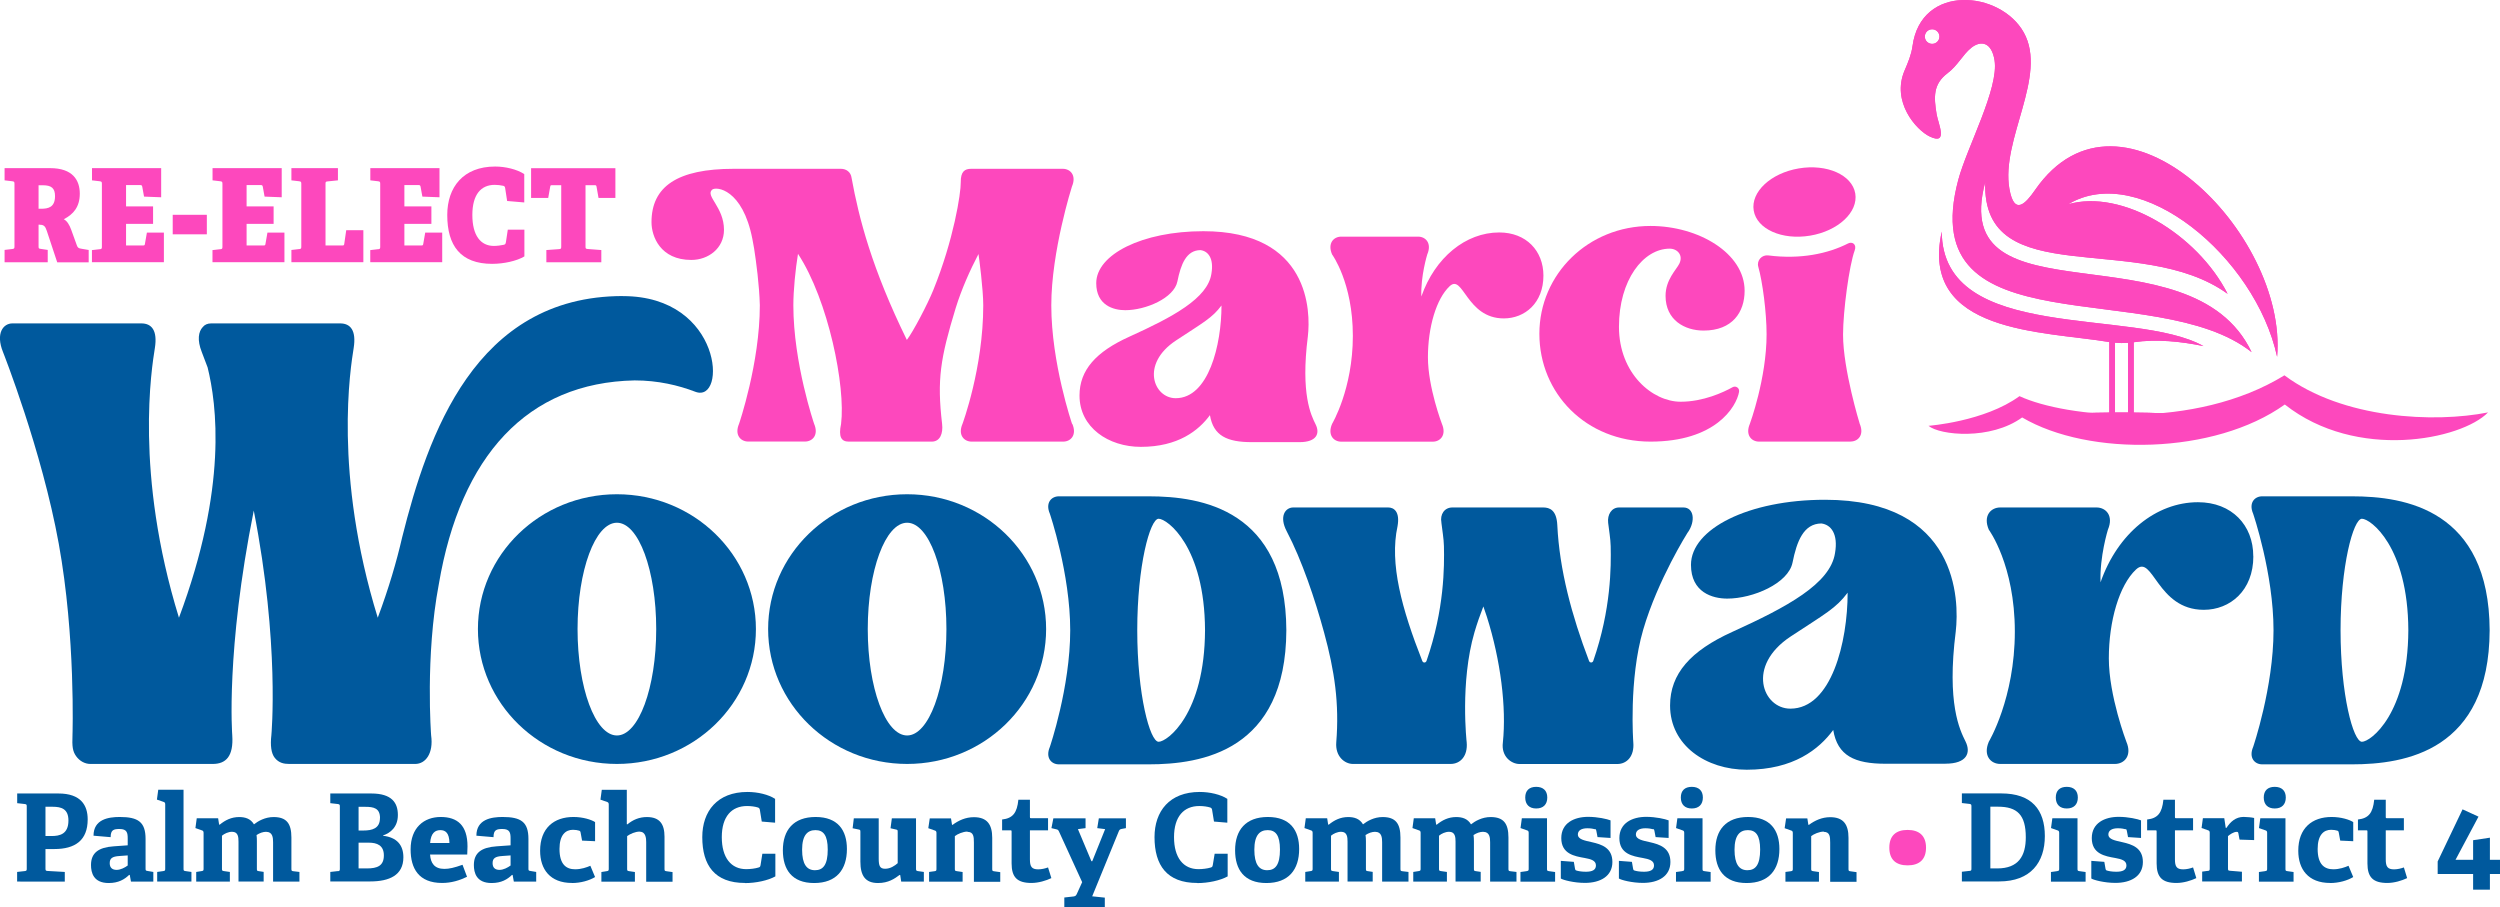 <?xml version="1.0" encoding="UTF-8"?> <svg xmlns="http://www.w3.org/2000/svg" xmlns:xlink="http://www.w3.org/1999/xlink" id="Layer_2" viewBox="0 0 376.63 136.69"><defs><style>.cls-1,.cls-2,.cls-3{fill:#fd48bd;}.cls-4{clip-path:url(#clippath-1);}.cls-5{fill:#fd48bd;}.cls-2{clip-rule:evenodd;}.cls-3{fill-rule:evenodd;}.cls-6{fill:#00599d;}</style><clipPath id="clippath-1"><path class="cls-2" d="M291.08,4.41c.61,0,1.1.49,1.1,1.1s-.49,1.1-1.1,1.1-1.1-.49-1.1-1.1.49-1.1,1.1-1.1M287.24,13.6c.12,2.33,1.59,4.85,3.36,5.87,1.22.71.71-.95.56-1.49-.41-1.44-.51-2.88-.36-4.15.12-.98-3.65-1.87-3.56-.23ZM318.63,51.64v10.5c.32,0,.65,0,.98,0s.66,0,.98,0v-10.49c-.65.05-1.31.04-1.96-.02ZM321.45,51.56v10.59c6.09.06,10.76.44,10.76.9,0,.5-5.64.91-12.6.91s-12.6-.41-12.6-.91c0-.46,4.67-.84,10.76-.9v-10.62c-9.96-1.66-28.65-1.27-25.24-16.64.09,16.93,28.91,11.36,39.43,17.25-3.38-.7-7.1-1.09-10.51-.58ZM343.05,53.77c1.63-18.65-23.51-43.8-36.44-25.18-1.45,2.1-3.16,3.97-3.89-.15-1.31-7.42,5.81-16.98,2.17-23.54-3.51-6.31-15.49-7.43-16.77,2.06-.17,1.27-.68,2.47-1.18,3.64-2.04,4.72,1.73,8.99,3.79,9.97,2.84,1.36,1.25-1.99,1.03-3.34-.43-2.61-.55-4.54,1.64-6.2,1.54-1.16,2.29-2.79,3.55-3.81,1.49-1.2,3.09-.86,3.53,1.85.69,4.24-4.14,13.09-5.46,18.02-6.9,25.82,29.71,14.48,44.19,25.96-9.18-19.26-45.94-3.98-40.13-25.61-.53,16.75,23.29,7.25,36.52,16.83-4.61-9.05-15.98-15.82-24.01-13.5,10.82-6.51,28.19,7.92,31.46,22.97Z"></path></clipPath></defs><g id="Layer_1-2"><path class="cls-6" d="M3.74,131.23c.26-.04.29-.09.29-.37v-9.36c0-.27-.02-.33-.29-.37l-1.15-.13v-1.46h6.21c3.39,0,4.41,1.79,4.41,3.9,0,3.19-1.92,4.47-5.02,4.47h-1.34v2.93c0,.29.04.35.29.37l2.62.15v1.45H2.58v-1.45l1.15-.13ZM10.31,123.61c0-1.76-1.08-2.07-2.38-2.07h-1.08v4.41h.92c1.21,0,2.54-.27,2.54-2.34Z"></path><path class="cls-6" d="M19.46,131.8c-.7.68-1.61,1.23-3.08,1.23-2.31,0-2.67-1.57-2.67-2.71,0-1.83,1.12-2.66,3.42-2.82l2.11-.15v-1.01c0-.86-.09-1.45-1.23-1.45-.88,0-1.34.13-1.34,1.23l-2.58-.22c0-2.47,2.25-2.82,3.94-2.82,2.78,0,3.9.75,3.9,3.31v4.45c0,.29.02.33.29.37l.88.15v1.45h-3.37l-.18-.99-.09-.02ZM16.53,130.04c0,.73.44,1.01,1.04,1.01s1.25-.35,1.67-.66v-1.52l-1.25.09c-1.08.07-1.46.35-1.46,1.08Z"></path><path class="cls-6" d="M24.6,131.23c.26-.04.29-.09.29-.37v-9.67c0-.2-.05-.33-.24-.38l-1.01-.35.2-1.48h3.81v11.88c0,.29.02.33.29.37l.9.13v1.45h-5.16v-1.45l.92-.13Z"></path><path class="cls-6" d="M40.13,125.31c-.51,0-1.01.18-1.48.49.04.29.05.59.05.9v4.16c0,.31.02.35.29.38l.73.11v1.45h-3.79v-6.01c0-.68-.05-1.48-.97-1.48-.55,0-1.15.27-1.52.59v4.96c0,.29.02.33.29.37l.9.13v1.45h-5.07v-1.45l.82-.13c.26-.04.29-.09.29-.37v-5.38c0-.2-.06-.33-.24-.38l-.99-.35.2-1.48h3.22l.15.95.09.02c.82-.68,1.76-1.15,2.93-1.15.9,0,1.72.24,2.23,1.1.6-.48,1.67-1.1,2.95-1.1,1.96,0,2.69.97,2.69,3.09v4.69c0,.29.02.35.29.38l.92.11v1.45h-3.97v-5.91c0-.71-.07-1.58-1.03-1.58Z"></path><path class="cls-6" d="M50.91,131.25c.26-.04.29-.09.29-.37v-9.38c0-.27-.04-.33-.29-.37l-1.15-.13v-1.46h6.17c3.13,0,4.01,1.43,4.01,3.24s-1.12,2.71-2.23,3.08v.05c2.09.24,3.06,1.41,3.06,3.24,0,2.71-2.12,3.64-5,3.64h-6.01v-1.43l1.15-.13ZM57.25,123.25c0-1.5-.95-1.7-2.22-1.7h-1.01v3.57h.73c1.32,0,2.49-.31,2.49-1.87ZM57.83,128.87c0-1.52-1.03-1.92-2.27-1.92h-1.54v3.88h1.26c1.54,0,2.55-.37,2.55-1.96Z"></path><path class="cls-6" d="M66.6,133.02c-3.53,0-4.74-2.2-4.74-5.05,0-3.31,2.03-4.89,4.54-4.89s4.03,1.26,4.03,4.43c0,.22-.02.86-.04,1.23h-5.6c.09,1.3.66,2.16,2.16,2.16.71,0,1.48-.17,2.73-.62l.68,1.81c-1.13.55-2.38.93-3.75.93ZM66.34,125.06c-.79,0-1.43.44-1.54,1.94h2.91c-.02-1.54-.62-1.94-1.37-1.94Z"></path><path class="cls-6" d="M77.14,131.8c-.7.68-1.61,1.23-3.08,1.23-2.31,0-2.67-1.57-2.67-2.71,0-1.83,1.12-2.66,3.42-2.82l2.11-.15v-1.01c0-.86-.09-1.45-1.23-1.45-.88,0-1.34.13-1.34,1.23l-2.58-.22c0-2.47,2.25-2.82,3.94-2.82,2.78,0,3.9.75,3.9,3.31v4.45c0,.29.02.33.29.37l.88.15v1.45h-3.37l-.18-.99-.09-.02ZM74.21,130.04c0,.73.44,1.01,1.04,1.01s1.25-.35,1.67-.66v-1.52l-1.25.09c-1.08.07-1.46.35-1.46,1.08Z"></path><path class="cls-6" d="M86.17,133.02c-3.31,0-4.8-2.07-4.8-4.85,0-3.42,2.09-5.09,5.02-5.09,1.43,0,2.69.4,3.26.77v2.88l-1.96-.09-.22-1.21c-.02-.13-.06-.24-.22-.29-.22-.07-.57-.13-.93-.13-1.1,0-2.03.75-2.03,2.89,0,2.38,1.06,3.06,2.36,3.06.92,0,1.74-.29,2.29-.53l.71,1.7c-.84.51-2.14.9-3.48.9Z"></path><path class="cls-6" d="M96.38,125.28c-.68,0-1.45.35-1.9.68v4.91c0,.29.02.33.29.37l.88.13v1.45h-5.05v-1.45l.82-.13c.26-.04.29-.09.29-.37v-9.67c0-.2-.06-.33-.24-.38l-1.01-.35.2-1.48h3.77v5.18l.09.02c.82-.68,1.78-1.1,2.93-1.1,1.94,0,2.66,1.06,2.66,2.97v4.82c0,.29.02.33.29.37l.92.13v1.45h-3.97v-5.97c0-.55-.06-1.56-.97-1.56Z"></path><path class="cls-6" d="M112.23,133.02c-4.56,0-6.43-2.66-6.43-6.9,0-3.9,2.25-6.81,6.81-6.81,1.52,0,3.15.38,4.16,1.04v3.59l-2.01-.17-.29-1.79c-.04-.18-.11-.27-.29-.33-.4-.13-1.03-.22-1.63-.22-2.33,0-3.81,1.58-3.81,4.69s1.41,4.82,3.68,4.82c.6,0,1.35-.09,1.83-.24.22-.07.28-.09.33-.38l.27-1.7h1.96v3.41c-1.12.62-2.93,1.01-4.58,1.01Z"></path><path class="cls-6" d="M117.94,128.1c0-3.04,1.59-5.02,4.94-5.02s4.71,2.01,4.71,4.82c0,3.11-1.58,5.13-4.94,5.13s-4.71-2.05-4.71-4.93ZM124.7,127.99c0-2.16-.66-2.93-1.85-2.93s-2.01.75-2.01,2.95.71,3.09,1.94,3.09,1.92-.82,1.92-3.11Z"></path><path class="cls-6" d="M135.54,131.8c-.75.57-1.7,1.23-3.26,1.23-1.92,0-2.66-1.1-2.66-3.22v-4.47c0-.29-.02-.33-.29-.38l-.88-.18.18-1.5h3.75v6.06c0,1.12.18,1.54.97,1.54s1.46-.46,1.89-.84v-4.71c0-.29-.02-.31-.29-.37l-.79-.18.2-1.5h3.64v7.6c0,.24.04.31.26.35l.92.13v1.46h-3.41l-.15-.99-.09-.02Z"></path><path class="cls-6" d="M145.75,125.28c-.68,0-1.52.38-1.9.68v4.91c0,.29.02.33.29.37l.88.13v1.45h-5.05v-1.46l.82-.11c.26-.04.29-.09.29-.37v-5.38c0-.2-.05-.33-.24-.38l-.99-.35.22-1.48h3.2l.15.95.07.04c.92-.68,1.98-1.17,3.22-1.17,2,0,2.77,1.1,2.77,3.11v4.67c0,.29.02.33.29.37l.92.13v1.45h-3.97v-5.91c0-.88-.05-1.61-.97-1.61Z"></path><path class="cls-6" d="M155.4,133.02c-2.18,0-3-.88-3-2.95v-4.8c0-.11,0-.18-.15-.18h-1.28v-1.63c1.61-.18,2.25-.99,2.45-2.98h1.74v2.6c0,.13,0,.18.15.18h2.58v1.83h-2.73v4.38c0,1.08.26,1.5,1.25,1.5.51,0,1.04-.13,1.48-.29l.5,1.61c-.79.38-1.94.73-2.99.73Z"></path><path class="cls-6" d="M161.78,135.04c.24-.02.35-.15.46-.4l.79-1.74-3.5-7.65c-.11-.22-.17-.26-.38-.31l-.75-.18.29-1.48h4.85v1.48l-1.15.15,2.03,4.83h.13l1.94-4.83-1.19-.15.24-1.48h4.08v1.48l-.59.11c-.22.04-.37.09-.46.31l-4.03,9.85,1.9.2v1.46h-6.1v-1.48l1.43-.16Z"></path><path class="cls-6" d="M180.36,133.02c-4.56,0-6.43-2.66-6.43-6.9,0-3.9,2.25-6.81,6.81-6.81,1.52,0,3.15.38,4.16,1.04v3.59l-2.01-.17-.29-1.79c-.04-.18-.11-.27-.29-.33-.4-.13-1.03-.22-1.63-.22-2.33,0-3.81,1.58-3.81,4.69s1.41,4.82,3.68,4.82c.6,0,1.36-.09,1.83-.24.22-.07.27-.09.33-.38l.28-1.7h1.96v3.41c-1.12.62-2.93,1.01-4.58,1.01Z"></path><path class="cls-6" d="M186.07,128.1c0-3.04,1.59-5.02,4.94-5.02s4.71,2.01,4.71,4.82c0,3.11-1.58,5.13-4.94,5.13s-4.71-2.05-4.71-4.93ZM192.83,127.99c0-2.16-.66-2.93-1.85-2.93s-2.01.75-2.01,2.95.71,3.09,1.94,3.09,1.92-.82,1.92-3.11Z"></path><path class="cls-6" d="M207.2,125.31c-.51,0-1.01.18-1.48.49.04.29.06.59.06.9v4.16c0,.31.02.35.29.38l.73.11v1.45h-3.79v-6.01c0-.68-.06-1.48-.97-1.48-.55,0-1.15.27-1.52.59v4.96c0,.29.02.33.29.37l.9.13v1.45h-5.07v-1.45l.82-.13c.26-.04.29-.09.29-.37v-5.38c0-.2-.05-.33-.24-.38l-.99-.35.2-1.48h3.22l.15.95.09.02c.82-.68,1.76-1.15,2.93-1.15.9,0,1.72.24,2.23,1.1.6-.48,1.67-1.1,2.95-1.1,1.96,0,2.69.97,2.69,3.09v4.69c0,.29.02.35.29.38l.92.11v1.45h-3.97v-5.91c0-.71-.07-1.58-1.03-1.58Z"></path><path class="cls-6" d="M223.47,125.31c-.51,0-1.01.18-1.48.49.04.29.06.59.06.9v4.16c0,.31.02.35.29.38l.73.11v1.45h-3.79v-6.01c0-.68-.06-1.48-.97-1.48-.55,0-1.15.27-1.52.59v4.96c0,.29.02.33.29.37l.9.13v1.45h-5.07v-1.45l.82-.13c.26-.04.29-.09.29-.37v-5.38c0-.2-.05-.33-.24-.38l-.99-.35.2-1.48h3.22l.15.95.09.02c.82-.68,1.76-1.15,2.93-1.15.9,0,1.72.24,2.23,1.1.6-.48,1.67-1.1,2.95-1.1,1.96,0,2.69.97,2.69,3.09v4.69c0,.29.02.35.29.38l.92.11v1.45h-3.97v-5.91c0-.71-.07-1.58-1.03-1.58Z"></path><path class="cls-6" d="M230.01,131.23c.26-.04.29-.09.29-.37v-5.38c0-.2-.05-.33-.24-.38l-.99-.35.2-1.48h3.79v7.6c0,.29.02.33.29.37l.93.13v1.45h-5.22v-1.45l.93-.13ZM231.43,121.8c-1.04,0-1.65-.6-1.65-1.65s.6-1.61,1.65-1.61,1.67.57,1.67,1.61-.6,1.65-1.67,1.65Z"></path><path class="cls-6" d="M240.31,124.93c-.24-.07-.68-.15-1.17-.15-.92,0-1.43.35-1.43.93,0,.75,1.01.92,2.12,1.17,1.45.33,3.08.84,3.08,2.98s-1.81,3.15-4.14,3.15c-1.67,0-3.3-.44-3.63-.66v-2.66l1.96.15.18,1.04c.04.17.05.22.22.27.22.07.71.18,1.41.18.97,0,1.52-.27,1.52-.95,0-.73-.73-.95-1.67-1.12-1.54-.27-3.55-.6-3.55-3,0-2.27,1.94-3.2,4.05-3.2,1.45,0,2.86.33,3.37.53v2.65l-1.96-.13-.18-.95c-.04-.17-.05-.22-.18-.26Z"></path><path class="cls-6" d="M249.05,124.93c-.24-.07-.68-.15-1.17-.15-.92,0-1.43.35-1.43.93,0,.75,1.01.92,2.12,1.17,1.45.33,3.08.84,3.08,2.98s-1.81,3.15-4.14,3.15c-1.67,0-3.29-.44-3.62-.66v-2.66l1.96.15.18,1.04c.04.17.05.22.22.27.22.07.71.18,1.41.18.97,0,1.52-.27,1.52-.95,0-.73-.73-.95-1.67-1.12-1.54-.27-3.55-.6-3.55-3,0-2.27,1.94-3.2,4.05-3.2,1.45,0,2.86.33,3.37.53v2.65l-1.96-.13-.18-.95c-.04-.17-.05-.22-.18-.26Z"></path><path class="cls-6" d="M253.44,131.23c.26-.04.29-.09.29-.37v-5.38c0-.2-.05-.33-.24-.38l-.99-.35.2-1.48h3.79v7.6c0,.29.02.33.29.37l.93.13v1.45h-5.22v-1.45l.93-.13ZM254.87,121.8c-1.04,0-1.65-.6-1.65-1.65s.6-1.61,1.65-1.61,1.67.57,1.67,1.61-.6,1.65-1.67,1.65Z"></path><path class="cls-6" d="M258.42,128.1c0-3.04,1.59-5.02,4.94-5.02s4.71,2.01,4.71,4.82c0,3.11-1.57,5.13-4.94,5.13s-4.71-2.05-4.71-4.93ZM265.17,127.99c0-2.16-.66-2.93-1.85-2.93s-2.01.75-2.01,2.95.71,3.09,1.94,3.09,1.92-.82,1.92-3.11Z"></path><path class="cls-6" d="M274.76,125.28c-.68,0-1.52.38-1.9.68v4.91c0,.29.02.33.29.37l.88.13v1.45h-5.05v-1.46l.82-.11c.26-.04.29-.09.29-.37v-5.38c0-.2-.05-.33-.24-.38l-.99-.35.22-1.48h3.2l.15.95.07.04c.92-.68,1.98-1.17,3.22-1.17,2,0,2.76,1.1,2.76,3.11v4.67c0,.29.02.33.29.37l.92.13v1.45h-3.97v-5.91c0-.88-.05-1.61-.97-1.61Z"></path><path class="cls-1" d="M287.38,130.37c-1.78,0-2.75-.9-2.75-2.67s.97-2.67,2.75-2.67,2.78.9,2.78,2.67-.99,2.67-2.78,2.67Z"></path><path class="cls-6" d="M296.71,131.21c.27-.04.29-.09.29-.37v-9.36c0-.27-.04-.33-.29-.37l-1.15-.13v-1.45h5.93c4.6,0,6.57,2.47,6.57,6.43s-2.14,6.83-6.88,6.83h-5.62v-1.46l1.15-.13ZM305.19,126.14c0-3.37-1.28-4.61-4.19-4.61h-1.15v9.3h1.04c3.22,0,4.3-1.9,4.3-4.69Z"></path><path class="cls-6" d="M309.93,131.23c.26-.04.29-.09.29-.37v-5.38c0-.2-.05-.33-.24-.38l-.99-.35.2-1.48h3.79v7.6c0,.29.02.33.29.37l.93.13v1.45h-5.22v-1.45l.93-.13ZM311.36,121.8c-1.04,0-1.65-.6-1.65-1.65s.6-1.61,1.65-1.61,1.67.57,1.67,1.61-.6,1.65-1.67,1.65Z"></path><path class="cls-6" d="M320.23,124.93c-.24-.07-.68-.15-1.17-.15-.92,0-1.43.35-1.43.93,0,.75,1.01.92,2.12,1.17,1.45.33,3.08.84,3.08,2.98s-1.81,3.15-4.14,3.15c-1.67,0-3.3-.44-3.63-.66v-2.66l1.96.15.18,1.04c.04.17.05.22.22.27.22.07.71.18,1.41.18.97,0,1.52-.27,1.52-.95,0-.73-.73-.95-1.67-1.12-1.54-.27-3.55-.6-3.55-3,0-2.27,1.94-3.2,4.05-3.2,1.45,0,2.86.33,3.37.53v2.65l-1.96-.13-.18-.95c-.04-.17-.05-.22-.18-.26Z"></path><path class="cls-6" d="M327.9,133.02c-2.18,0-3-.88-3-2.95v-4.8c0-.11,0-.18-.15-.18h-1.28v-1.63c1.61-.18,2.25-.99,2.45-2.98h1.74v2.6c0,.13,0,.18.15.18h2.58v1.83h-2.73v4.38c0,1.08.26,1.5,1.25,1.5.51,0,1.04-.13,1.48-.29l.49,1.61c-.79.38-1.94.73-2.98.73Z"></path><path class="cls-6" d="M332.61,131.21c.26-.04.29-.09.29-.37v-5.37c0-.2-.05-.33-.24-.38l-.99-.35.2-1.48h3.22l.22,1.46h.11c.6-.93,1.41-1.65,2.58-1.65.42,0,1.26.07,1.59.16v3.33l-2.2-.07-.18-.97c-.04-.16-.09-.2-.24-.2-.48,0-1.04.4-1.32.64v4.85c0,.29.02.35.29.37l1.81.15v1.46h-5.99v-1.48l.82-.11Z"></path><path class="cls-6" d="M341.26,131.23c.26-.04.29-.09.29-.37v-5.38c0-.2-.05-.33-.24-.38l-.99-.35.2-1.48h3.79v7.6c0,.29.02.33.29.37l.93.13v1.45h-5.22v-1.45l.93-.13ZM342.69,121.8c-1.04,0-1.65-.6-1.65-1.65s.6-1.61,1.65-1.61,1.67.57,1.67,1.61-.6,1.65-1.67,1.65Z"></path><path class="cls-6" d="M351.04,133.02c-3.31,0-4.8-2.07-4.8-4.85,0-3.42,2.09-5.09,5.02-5.09,1.43,0,2.69.4,3.26.77v2.88l-1.96-.09-.22-1.21c-.02-.13-.05-.24-.22-.29-.22-.07-.57-.13-.93-.13-1.1,0-2.03.75-2.03,2.89,0,2.38,1.06,3.06,2.36,3.06.92,0,1.74-.29,2.29-.53l.71,1.7c-.84.51-2.14.9-3.48.9Z"></path><path class="cls-6" d="M359.66,133.02c-2.18,0-3-.88-3-2.95v-4.8c0-.11,0-.18-.15-.18h-1.28v-1.63c1.61-.18,2.25-.99,2.45-2.98h1.74v2.6c0,.13,0,.18.15.18h2.58v1.83h-2.73v4.38c0,1.08.26,1.5,1.25,1.5.51,0,1.04-.13,1.48-.29l.49,1.61c-.79.38-1.94.73-2.98.73Z"></path><path class="cls-6" d="M367.24,131.67v-1.89l3.75-7.85,2.4,1.1-3.46,6.5h2.65v-2.95l2.53-.38v3.33h1.52v2.14h-1.52v2.36h-2.53v-2.36h-5.35Z"></path><path class="cls-3" d="M291.08,4.41c.61,0,1.1.49,1.1,1.1s-.49,1.1-1.1,1.1-1.1-.49-1.1-1.1.49-1.1,1.1-1.1M287.24,13.6c.12,2.33,1.59,4.85,3.36,5.87,1.22.71.71-.95.56-1.49-.41-1.44-.51-2.88-.36-4.15.12-.98-3.65-1.87-3.56-.23ZM318.63,51.64v10.5c.32,0,.65,0,.98,0s.66,0,.98,0v-10.49c-.65.05-1.31.04-1.96-.02ZM321.45,51.56v10.59c6.09.06,10.76.44,10.76.9,0,.5-5.64.91-12.6.91s-12.6-.41-12.6-.91c0-.46,4.67-.84,10.76-.9v-10.62c-9.96-1.66-28.65-1.27-25.24-16.64.09,16.93,28.91,11.36,39.43,17.25-3.38-.7-7.1-1.09-10.51-.58ZM343.05,53.77c1.63-18.65-23.51-43.8-36.44-25.18-1.45,2.1-3.16,3.97-3.89-.15-1.31-7.42,5.81-16.98,2.17-23.54-3.51-6.31-15.49-7.43-16.77,2.06-.17,1.27-.68,2.47-1.18,3.64-2.04,4.72,1.73,8.99,3.79,9.97,2.84,1.36,1.25-1.99,1.03-3.34-.43-2.61-.55-4.54,1.64-6.2,1.54-1.16,2.29-2.79,3.55-3.81,1.49-1.2,3.09-.86,3.53,1.85.69,4.24-4.14,13.09-5.46,18.02-6.9,25.82,29.71,14.48,44.19,25.96-9.18-19.26-45.94-3.98-40.13-25.61-.53,16.75,23.29,7.25,36.52,16.83-4.61-9.05-15.98-15.82-24.01-13.5,10.82-6.51,28.19,7.92,31.46,22.97Z"></path><g class="cls-4"><rect class="cls-1" x="284.9" y="-2.53" width="59.78" height="66.49"></rect></g><path class="cls-1" d="M344.16,56.54c-13.55,8.34-32.92,6.39-39.92,3.14-5.24,3.84-13.71,4.47-13.71,4.47,1.7,1.43,9.34,2.2,14.11-1.26,10.06,5.92,28.96,5.64,39.57-1.95,10.81,8.54,26.61,5.31,30.62,1.19-8.08,1.61-21.86.99-30.67-5.58Z"></path><path class="cls-5" d="M6,33.85h-.19v3.25c0,.31.02.35.3.39l1.08.16v1.86H.69v-1.86l1.19-.14c.27-.04.3-.1.3-.39v-9.42c0-.29-.04-.35-.3-.39l-1.19-.14v-1.84h6.86c3.41,0,4.47,1.82,4.47,3.84s-.97,3.11-2.41,3.86c.49.25.85.84,1.12,1.59l.85,2.35c.11.31.23.43.61.49l1.17.2v1.86h-4.74l-1.57-4.74c-.23-.7-.45-.92-1.06-.92ZM8.29,29.55c0-1.21-.55-1.64-1.84-1.64h-.64v3.54h.36c1.08,0,2.12-.2,2.12-1.9Z"></path><path class="cls-5" d="M15.05,37.55c.27-.04.3-.1.3-.39v-9.46c0-.29-.04-.35-.3-.39l-1.19-.14v-1.84h10.42v4.39l-2.58-.1-.27-1.49c-.04-.2-.11-.25-.32-.25h-2.12v3.21h4.07v2.64h-4.07v3.25h2.54c.21,0,.27-.02.3-.22l.3-1.72h2.56v4.46h-10.84v-1.82l1.19-.14Z"></path><path class="cls-5" d="M31.16,32.36v2.94h-5.14v-2.94h5.14Z"></path><path class="cls-5" d="M33.21,37.55c.27-.04.3-.1.3-.39v-9.46c0-.29-.04-.35-.3-.39l-1.19-.14v-1.84h10.42v4.39l-2.58-.1-.27-1.49c-.04-.2-.11-.25-.32-.25h-2.12v3.21h4.07v2.64h-4.07v3.25h2.54c.21,0,.27-.02.3-.22l.3-1.72h2.56v4.46h-10.84v-1.82l1.19-.14Z"></path><path class="cls-5" d="M45.09,37.53c.27-.04.3-.1.3-.39v-9.44c0-.29-.04-.35-.3-.39l-1.19-.14v-1.84h7.01v1.84l-1.57.16c-.28.02-.3.1-.3.37v9.28h2.52c.21,0,.27-.02.3-.22l.3-2.08h2.58v4.82h-10.84v-1.84l1.19-.14Z"></path><path class="cls-5" d="M56.98,37.55c.27-.04.3-.1.3-.39v-9.46c0-.29-.04-.35-.3-.39l-1.19-.14v-1.84h10.42v4.39l-2.58-.1-.27-1.49c-.04-.2-.11-.25-.32-.25h-2.12v3.21h4.07v2.64h-4.07v3.25h2.54c.21,0,.27-.02.3-.22l.3-1.72h2.56v4.46h-10.84v-1.82l1.19-.14Z"></path><path class="cls-5" d="M74.15,39.75c-4.76,0-6.77-2.74-6.77-7.36,0-4.19,2.41-7.3,7.22-7.3,1.52,0,3.28.41,4.38,1.14v4.27l-2.58-.22-.3-1.96c-.04-.22-.13-.29-.3-.33-.4-.08-.81-.14-1.27-.14-2.07,0-3.37,1.45-3.37,4.54s1.25,4.66,3.24,4.66c.47,0,1.08-.08,1.44-.16.27-.06.32-.1.38-.43l.28-1.86h2.5v4.03c-1.16.7-3.13,1.12-4.85,1.12Z"></path><path class="cls-5" d="M84.25,37.53c.27-.02.3-.1.3-.39v-9.24h-1.36c-.21,0-.27.02-.3.22l-.3,1.7h-2.58v-4.48h12.7v4.48h-2.54l-.3-1.7c-.04-.2-.09-.22-.3-.22h-1.36v9.24c0,.27.02.35.3.37l2.08.16v1.84h-8.28v-1.84l1.95-.14Z"></path><path class="cls-5" d="M195.8,66.61h-7.22c-3.72,0-5.79-.96-6.3-4.07-1.7,2.32-4.8,4.78-10.41,4.78-4.89,0-9.24-2.93-9.24-7.73,0-3.84,2.48-6.59,7.47-8.85,6.61-2.99,11.84-5.8,12.4-9.5.4-2.31-.49-3.42-1.65-3.56-2.13.02-2.95,2.12-3.47,4.71-.5,2.51-4.76,4.34-7.86,4.34-1.76,0-4.37-.73-4.37-4.07,0-4.32,6.91-7.83,16.14-7.83,16.03,0,16.18,12.07,15.74,15.85-1.1,8.7.48,11.86,1.17,13.25.69,1.38.15,2.67-2.4,2.68ZM184.02,46.02c-1.42,1.9-2.7,2.53-6.85,5.27-5.4,3.56-3.37,8.7-.05,8.7,4.97,0,6.9-8.06,6.9-13.96Z"></path><path class="cls-5" d="M262,59.01c-.42,2.37-3.63,7.52-13.35,7.52s-16.74-7.27-16.74-16.25,7.36-16.24,16.74-16.24c7.25,0,14.18,4.12,14.18,9.76,0,3.22-1.83,6-6.18,6-2.85,0-5.73-1.58-5.73-5.23,0-2.45,1.63-3.93,2.08-4.86.61-1.26-.29-2.25-1.46-2.25-3.96,0-7.64,4.7-7.64,11.77s5.07,11.29,9.29,11.29c3.42,0,6.45-1.42,7.83-2.19.48-.27,1.07.13.97.67Z"></path><path class="cls-5" d="M278.79,66.53h-13.79c-1.14,0-2.1-1-1.38-2.68,0,0,2.52-6.82,2.52-13.49,0-3.32-.62-7.97-1.25-10.17-.27-.96.54-1.84,1.52-1.71,4.83.62,8.98-.26,12.02-1.81.61-.31,1.33.13.98,1.07-.82,2.23-1.75,9.12-1.75,12.68,0,5.25,2.51,13.42,2.51,13.42.72,1.68-.24,2.68-1.38,2.68ZM264.2,31.72c-.47-2.8,2.57-5.64,6.8-6.35,4.23-.71,8.03.98,8.5,3.78.47,2.8-2.57,5.64-6.8,6.35-4.23.71-8.03-.98-8.5-3.78Z"></path><path class="cls-5" d="M232.52,41.52c0,4.13-2.8,6.45-5.97,6.45-5.66,0-6.11-6.78-8.16-4.85-2.02,1.9-3.27,6.2-3.27,10.71s2.11,10.03,2.11,10.03c.72,1.68-.24,2.68-1.38,2.68h-13.79c-1.14,0-2.1-1-1.38-2.68,0,0,3.13-5.23,3.13-13.26s-3.13-12.27-3.13-12.27c-.72-1.68.24-2.68,1.38-2.68h11.58c1.14,0,2.1,1,1.38,2.68,0,0-1.01,3.25-.89,6.34,2.05-5.89,6.7-9.65,11.73-9.65,4.07,0,6.66,2.77,6.66,6.51Z"></path><path class="cls-5" d="M161.51,63.86s-3.13-9.15-3.13-17.86c0-8.14,3.11-17.9,3.11-17.9.72-1.68-.24-2.67-1.38-2.67h-13.79c-.99,0-1.6.41-1.58,2.04.02,1.63-1.05,8.63-4.15,16.26-.86,2.12-3,6.21-3.97,7.48-5.28-10.78-7.22-18.32-8.33-24.42-.11-.87-.8-1.36-1.6-1.36h-7.42,0s-8.73,0-8.73,0c-8.5,0-12.39,2.67-12.39,8.04,0,2.16,1.34,5.69,6,5.69,2.54,0,4.92-1.73,4.92-4.54,0-3.43-2.85-5.1-1.79-6.04.58-.53,4.6-.15,6.07,7.44.09.47.18.94.26,1.43h0c.32,2.06.78,5.49.86,8.54,0,8.72-3.13,17.86-3.13,17.86-.72,1.68.24,2.67,1.38,2.67h8.55c1.14,0,2.1-.99,1.38-2.67,0,0-3.13-9.15-3.13-17.86,0-2.25.32-5.45.7-7.75,4.6,7.01,7.19,20.03,6.49,25.62-.41,1.94.02,2.67,1.16,2.67h12.5c1.26,0,1.73-1.23,1.56-2.67-.78-6.67-.27-9.86,2.05-17.46.89-2.87,2.15-5.68,3.43-8.13.09.5.72,5.35.72,7.73,0,9.45-3.13,17.86-3.13,17.86-.72,1.68.24,2.67,1.38,2.67h13.79c1.14,0,2.1-.99,1.38-2.67Z"></path><path class="cls-6" d="M293.09,115.06h-9.03c-4.65,0-7.24-1.2-7.88-5.09-2.13,2.9-6,5.99-13.02,5.99-6.12,0-11.56-3.66-11.56-9.67,0-4.8,3.11-8.25,9.34-11.08,8.26-3.75,14.81-7.26,15.51-11.89.5-2.89-.61-4.28-2.06-4.46-2.67.03-3.69,2.66-4.34,5.89-.63,3.14-5.95,5.43-9.84,5.43-2.2,0-5.46-.92-5.46-5.09,0-5.4,8.65-9.8,20.19-9.8,20.06,0,20.24,15.1,19.7,19.83-1.38,10.89.61,14.84,1.47,16.58.86,1.73.18,3.35-3.01,3.35ZM278.35,89.29c-1.77,2.37-3.38,3.17-8.57,6.59-6.76,4.46-4.22,10.88-.06,10.88,6.22,0,8.63-10.09,8.63-17.47Z"></path><path class="cls-6" d="M339.47,83.81c0,5.16-3.5,8.06-7.47,8.06-7.08,0-7.64-8.48-10.21-6.07-2.53,2.38-4.09,7.76-4.09,13.39s2.64,12.55,2.64,12.55c.9,2.1-.3,3.35-1.73,3.35h-17.26c-1.43,0-2.63-1.24-1.73-3.35,0,0,3.92-6.54,3.92-16.59s-3.92-15.35-3.92-15.35c-.9-2.1.3-3.35,1.73-3.35h14.48c1.43,0,2.63,1.24,1.73,3.35,0,0-1.26,4.07-1.11,7.93,2.56-7.37,8.38-12.07,14.68-12.07,5.09,0,8.34,3.46,8.33,8.14Z"></path><path class="cls-6" d="M254.26,80.21s-4.51,7.13-6.71,14.66c-2.2,7.53-1.49,16.98-1.49,16.98.18,2.04-.94,3.25-2.42,3.25h-14.72c-1.22,0-2.79-1.12-2.51-3.25.55-5.24-.33-12.37-2.41-18.93-.17-.54-.35-1.05-.53-1.56-.49,1.26-.95,2.57-1.34,3.9-2.2,7.53-1.17,16.58-1.17,16.58.18,2.04-.94,3.25-2.43,3.25h-14.71c-1.22,0-2.68-1.11-2.51-3.25.47-5.87-.25-10.75-1.84-16.57-1.36-4.98-3.33-10.86-5.63-15.24-1.17-2.23-.22-3.58,1-3.58h14.29c.87,0,1.8.63,1.41,2.83-1.23,5.62.64,12.45,3.73,20.3.13.32.53.3.64-.02,2.7-7.77,2.69-14.26,2.62-17.29-.03-1.19-.25-2.34-.38-3.51v-.05c-.23-1.19.43-2.26,1.66-2.26h13.67c.99,0,2.02.4,2.13,2.65.32,6.72,2.17,13.63,4.78,20.47.12.32.53.31.64-.01,2.7-7.77,2.69-14.26,2.62-17.29-.03-1.19-.25-2.34-.38-3.51-.14-1.23.51-2.31,1.66-2.31h9.67c1.61,0,1.85,2.07.68,3.75Z"></path><path class="cls-6" d="M92.94,74.46c-11.57,0-20.94,9.09-20.94,20.31s9.37,20.32,20.94,20.32,20.94-9.1,20.94-20.32-9.38-20.31-20.94-20.31ZM92.94,110.8c-3.27,0-5.93-7.18-5.93-16.03s2.66-16.02,5.93-16.02,5.92,7.18,5.92,16.02-2.65,16.03-5.92,16.03Z"></path><path class="cls-6" d="M136.66,74.46c-11.57,0-20.94,9.09-20.94,20.31s9.37,20.32,20.94,20.32,20.94-9.1,20.94-20.32-9.38-20.31-20.94-20.31ZM136.66,110.8c-3.27,0-5.93-7.18-5.93-16.03s2.66-16.02,5.93-16.02,5.92,7.18,5.92,16.02-2.65,16.03-5.92,16.03Z"></path><path class="cls-6" d="M93.84,44.6c-22.3,0-29.4,21.01-33.25,36.33-.85,3.69-2.03,7.72-3.68,12.13-6.73-21.82-4.09-37.71-3.63-40.62.42-2.65-.47-3.72-2.04-3.72h-19.42c-.55,0-.99.19-1.28.56-.63.67-.87,1.92-.14,3.76,0,0,.34.86.88,2.32,1.36,5.53,3.05,17.99-4.32,37.7-6.73-21.82-4.09-37.71-3.63-40.62.42-2.65-.47-3.72-2.04-3.72H1.87c-1.37,0-2.56,1.47-1.42,4.31,0,0,5.85,14.78,8.4,28.87,2.56,14.08,2.07,28.87,2.07,28.87-.07,1.69.02,2.4.54,3.14.54.76,1.35,1.18,2.15,1.18h18.44c1.98,0,3.15-1.14,2.94-4.31,0,0-1.01-12.64,3.24-33.86,3.94,20.11,2.65,33.86,2.65,33.86-.17,1.48-.04,2.71.52,3.4.61.76,1.37.91,2.17.91h18.98c1.57,0,2.78-1.6,2.4-4.31,0,0-.91-11.89,1.16-22.78,3.28-19.34,13.34-30.37,29.5-30.69,3.52,0,6.61.74,9.14,1.71,4.8,1.84,4.17-14.41-10.9-14.41Z"></path><path class="cls-6" d="M193.79,94.95c-.03,9.09-3.22,14.12-7.39,16.91-4.18,2.79-9.38,3.29-13.35,3.29h-13.53c-1.12,0-2.06-.98-1.36-2.62,0,0,3.07-9,3.07-17.57s-3.07-17.57-3.07-17.57c-.71-1.65.24-2.62,1.36-2.62h13.53c3.97,0,9.16.49,13.35,3.29,4.17,2.78,7.36,7.82,7.39,16.9ZM181.54,94.95c-.05-12.62-5.69-16.8-6.99-16.8s-3.22,7.09-3.22,16.8,1.91,16.8,3.22,16.8,6.94-4.18,6.99-16.8Z"></path><path class="cls-6" d="M375.07,94.95c-.03,9.09-3.22,14.12-7.39,16.91-4.18,2.79-9.38,3.29-13.35,3.29h-13.53c-1.12,0-2.06-.98-1.36-2.62,0,0,3.07-9,3.07-17.57s-3.07-17.57-3.07-17.57c-.71-1.65.24-2.62,1.36-2.62h13.53c3.97,0,9.16.49,13.35,3.29,4.17,2.78,7.36,7.82,7.39,16.9ZM362.82,94.95c-.05-12.62-5.69-16.8-6.99-16.8s-3.22,7.09-3.22,16.8,1.91,16.8,3.22,16.8,6.94-4.18,6.99-16.8Z"></path></g></svg> 
